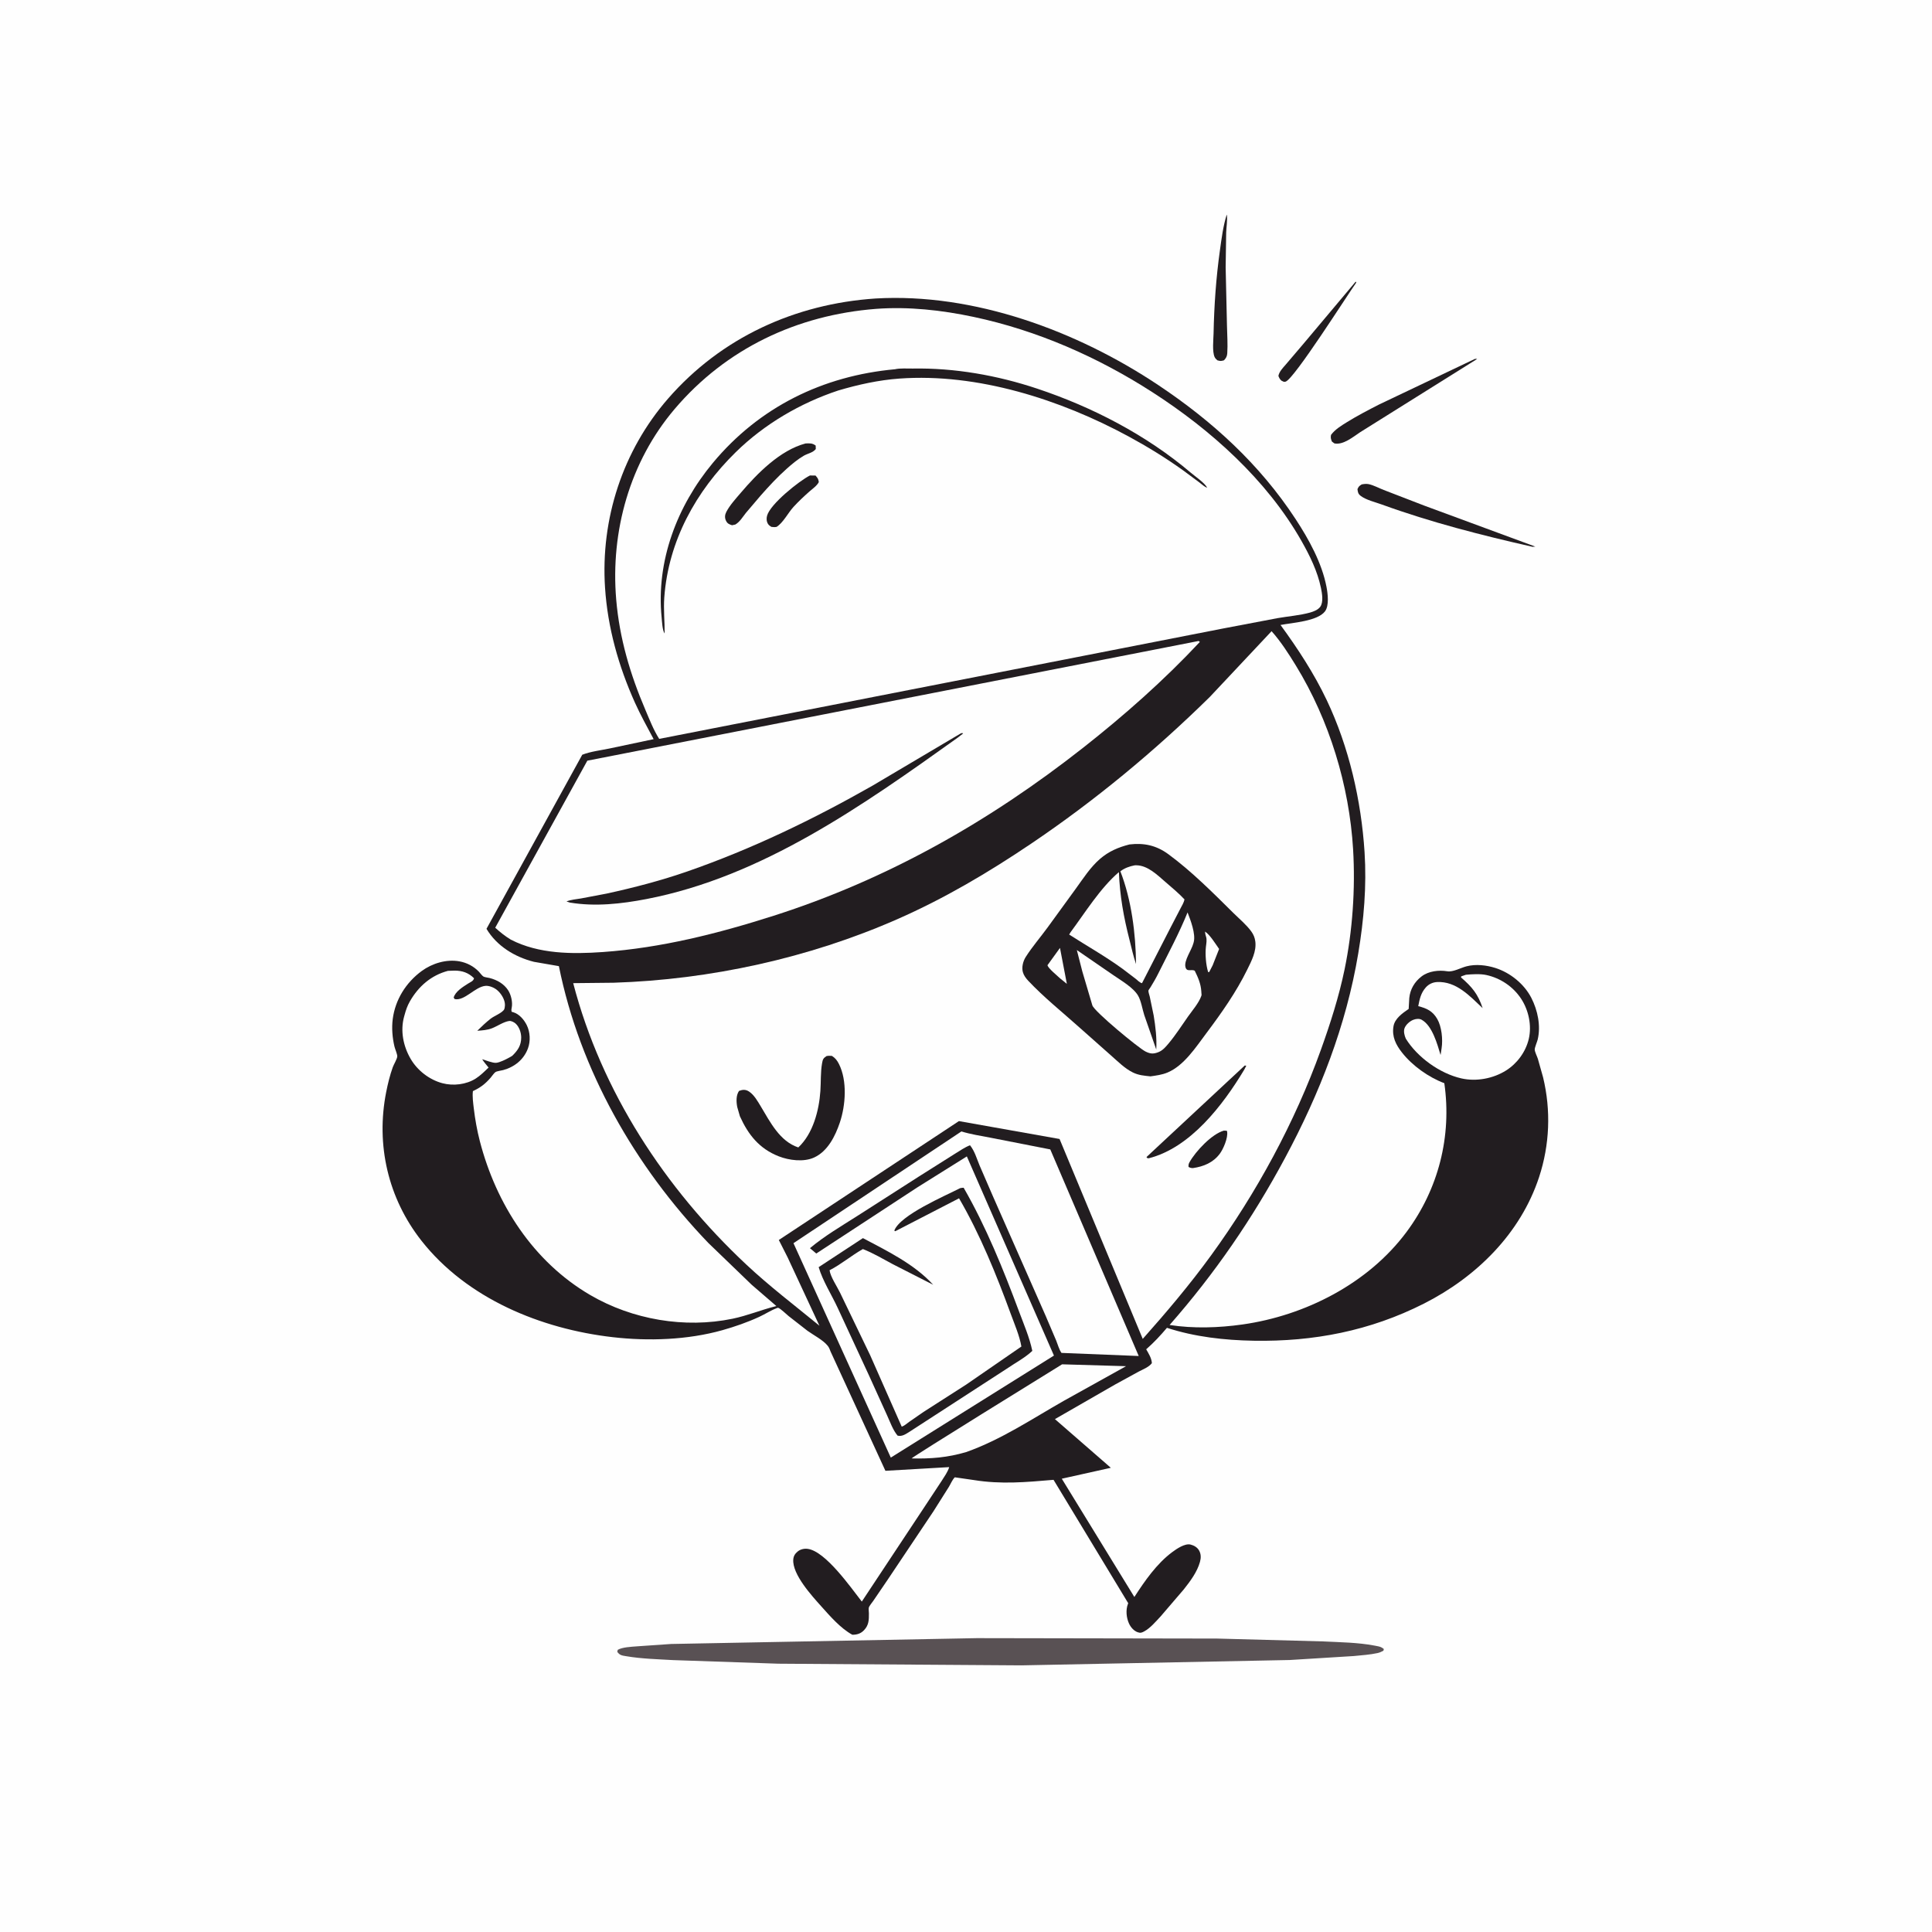 <svg version="1.1" xmlns="http://www.w3.org/2000/svg" style="display: block;" viewBox="0 0 2048 2048" width="1024" height="1024">
<path transform="translate(0,0)" fill="rgb(254,254,254)" d="M -0 -0 L 2048 0 L 2048 2048 L -0 2048 L -0 -0 z"/>
<path transform="translate(0,0)" fill="rgb(34,29,32)" d="M 1437.11 298.5 L 1437.71 299.511 C 1427.76 313.523 1372.03 401.46 1362.87 404.533 C 1360.9 405.197 1360.16 404.306 1358.36 403.5 C 1356.61 401.953 1356.04 400.644 1355.16 398.5 C 1356.04 393.827 1359.91 390.014 1362.91 386.499 L 1381.94 364.151 L 1437.11 298.5 z"/>
<path transform="translate(0,0)" fill="rgb(34,29,32)" d="M 1300.39 227.5 L 1300.63 228.625 C 1301.13 234.042 1300.01 240.851 1299.8 246.367 L 1299.24 283.417 L 1300.65 345.5 C 1300.85 355.015 1301.57 365.017 1300.95 374.5 C 1300.73 377.766 1299.66 379.608 1297.5 381.934 C 1294.26 382.84 1293.74 382.845 1290.5 381.971 C 1289.33 381.011 1288.22 379.895 1287.56 378.5 C 1284.87 372.746 1286.29 359.955 1286.43 353.54 C 1287.04 323.807 1289.05 294.764 1293.17 265.312 C 1294.89 253.015 1296.6 239.328 1300.39 227.5 z"/>
<path transform="translate(0,0)" fill="rgb(34,29,32)" d="M 1563.36 380.5 C 1564.75 380.332 1563.91 380.383 1565.87 380.5 L 1441.85 458.147 C 1434.21 463.207 1423.85 471.95 1414.5 470.036 L 1411.85 468.023 C 1410.8 465.246 1410.35 464.028 1410.94 461 C 1415.34 455.103 1421.71 451.286 1427.88 447.466 C 1438.87 440.653 1450.28 434.763 1461.77 428.845 L 1563.36 380.5 z"/>
<path transform="translate(0,0)" fill="rgb(34,29,32)" d="M 1443.47 513.5 C 1445.88 513.026 1448.43 512.718 1450.85 513.217 C 1455.95 514.272 1461.83 517.466 1466.74 519.359 L 1509.75 535.966 L 1627.5 579.414 L 1624.5 579.624 C 1570.55 567.416 1516.71 553.675 1464.68 534.765 C 1458.08 532.367 1448.09 529.982 1442.5 525.724 C 1439.63 523.541 1439.43 521.91 1438.97 518.5 C 1440.35 515.531 1440.7 515.284 1443.47 513.5 z"/>
<path transform="translate(0,0)" fill="rgb(89,81,84)" d="M 1035.56 1736.5 L 1290.28 1736.94 L 1402.37 1739.96 C 1420.34 1740.86 1439.41 1741.04 1457.09 1744.41 L 1459 1744.78 C 1462.41 1745.42 1464.21 1745.74 1466.91 1748 L 1466.5 1749.79 C 1464.41 1750.92 1462.63 1751.8 1460.29 1752.31 C 1452.07 1754.1 1443.52 1754.62 1435.15 1755.47 L 1367.14 1759.68 L 1082.75 1765.35 L 825 1763.59 L 713.303 1759.77 C 697.005 1758.81 680.099 1758.41 663.985 1755.67 C 659.502 1754.91 657.035 1754.82 654.32 1751 L 654.845 1748.87 C 659.844 1746.03 668.941 1745.71 674.738 1745.22 L 711.518 1742.68 L 1035.56 1736.5 z"/>
<path transform="translate(0,0)" fill="rgb(34,29,32)" d="M 928.097 316.419 C 1032.35 310.307 1141.56 350.746 1227.42 407.935 C 1285.17 446.398 1335.23 492.052 1373.41 550.289 C 1387.44 571.686 1401.26 596.685 1406.13 622.087 C 1407.51 629.256 1409.11 641.916 1404.59 648.008 C 1396.75 658.567 1369.61 660.15 1357.4 662.489 C 1375.79 687.666 1393 713.952 1406.39 742.156 C 1430.02 791.909 1442.98 848.569 1446.5 903.41 C 1448.8 939.303 1445.74 975.085 1439.83 1010.48 C 1427.04 1087.19 1398.84 1159.21 1362.16 1227.55 C 1327.71 1291.75 1287.91 1349.82 1239.82 1404.54 C 1265.1 1408.43 1291.71 1407.58 1317 1404.01 C 1383.53 1394.62 1450.21 1360.64 1490.84 1306.13 C 1524.81 1260.57 1539.13 1204.47 1531.04 1148.23 C 1514.37 1141.96 1497.22 1129.79 1486.18 1115.75 C 1479.62 1107.4 1475.36 1098.89 1477.14 1088 C 1478.52 1079.58 1486.76 1074.01 1493.25 1069.51 L 1493.9 1058 C 1494.79 1048.67 1499.51 1040.71 1506.97 1035.01 C 1514.31 1029.39 1525.15 1028.09 1534.18 1029.6 C 1540.26 1030.61 1548.34 1025.94 1554.57 1024.33 C 1564.31 1021.81 1575.52 1023.05 1585 1026.04 C 1600.89 1031.03 1615.77 1043.07 1623.35 1057.93 C 1630.03 1071.02 1633.44 1087.35 1630.04 1101.87 C 1629.5 1104.17 1626.72 1110.61 1626.87 1112.65 C 1627.06 1115.34 1629.28 1119.56 1630.18 1122.32 L 1635.74 1142.04 C 1644.2 1177.06 1642.74 1213.52 1631.52 1247.7 C 1611.84 1307.65 1564.95 1353.76 1509.4 1381.88 C 1452.41 1410.74 1392.56 1422.32 1329.03 1421.23 C 1298 1420.69 1266.61 1417.19 1237.01 1407.55 C 1230.05 1415.77 1223.15 1423.2 1215.01 1430.31 C 1217.58 1434.79 1220.77 1439.75 1221.03 1445 C 1217.95 1449.19 1211.59 1451.56 1207.03 1453.97 L 1181.92 1467.72 L 1118.26 1504.32 L 1177.53 1555.92 L 1125.54 1567.49 L 1202.47 1692.88 C 1213.44 1675.9 1226.17 1657.54 1242.57 1645.33 C 1247.2 1641.89 1256.04 1635.78 1262.1 1637.32 C 1265.69 1638.23 1269.13 1640.21 1271.03 1643.5 C 1273.21 1647.3 1273.18 1651.46 1272.04 1655.61 C 1269.04 1666.45 1261.68 1676.2 1254.8 1684.89 L 1230.32 1713.44 C 1225.22 1718.84 1219.46 1725.81 1212.92 1729.33 C 1210.28 1730.75 1208.94 1731.27 1206 1730.23 C 1201.87 1728.78 1198.59 1724.92 1196.81 1721.06 C 1193.99 1714.92 1193.19 1706.77 1195.59 1700.43 L 1195.97 1699.49 L 1116.8 1568.68 C 1087.59 1571.16 1061.39 1573.62 1032.14 1568.89 L 1012.13 1566 C 1009.53 1568.54 1007.85 1572.85 1005.94 1576 L 989.526 1602.01 L 941.049 1674.43 L 925.646 1697.06 C 924.472 1698.83 921.563 1702.15 920.995 1704.09 C 920.589 1705.47 921.065 1708.71 921.073 1710.23 C 921.108 1717.21 921.05 1722.62 915.965 1728.01 C 912.5 1731.69 908.413 1732.94 903.5 1732.89 C 891.175 1726.23 879.83 1713.11 870.543 1702.75 C 860.868 1691.96 839.575 1668.79 840.916 1653 C 841.221 1649.41 842.76 1647 845.5 1644.71 C 848.418 1642.27 852.495 1641.35 856.24 1641.86 C 875.175 1644.44 901.931 1682.87 913.553 1697.73 L 980.013 1597.35 L 998.337 1569.59 C 1001.09 1565.19 1004.74 1560.2 1006.19 1555.2 L 938.574 1559.11 L 880.532 1432.88 C 879.689 1430.77 878.923 1428.52 877.5 1426.71 C 872.624 1420.52 862.504 1415.39 855.977 1410.7 L 836.034 1395.15 C 833.866 1393.44 827.161 1386.88 824.874 1386.33 C 824.405 1386.22 823.914 1386.48 823.462 1386.65 C 817.215 1389 810.97 1393.07 804.83 1395.91 C 792.308 1401.69 779.045 1406.3 765.782 1410.04 C 728.96 1420.42 687.345 1421.81 649.506 1417.46 C 573.501 1408.74 494.983 1376.62 446.676 1315.1 C 411.406 1270.18 398.288 1213.65 409.365 1157.66 C 411.119 1148.8 413.312 1139.81 416.356 1131.3 C 417.349 1128.52 421.009 1122.41 421.117 1119.88 C 421.22 1117.49 418.807 1112.11 418.181 1109.5 C 415.931 1100.12 415.077 1089.72 416.327 1080.14 C 419 1059.64 430.407 1041.5 446.969 1029.35 C 458.119 1021.18 473.22 1016.56 487 1019.07 C 494.914 1020.52 502.036 1024.23 507.623 1030.01 C 508.908 1031.33 510.939 1034.22 512.381 1035.13 C 513.636 1035.93 517.293 1036.29 518.992 1036.73 C 526.895 1038.77 534.125 1042.77 538.681 1049.78 C 541.756 1054.52 543.572 1062.38 542.476 1067.94 C 542.072 1069.99 541.961 1070.32 542.349 1072.5 L 544.459 1073.13 C 550.599 1075.12 555.579 1081 558.377 1086.67 C 561.997 1094 562.504 1103.49 559.701 1111.19 C 555.347 1123.15 545.467 1131.02 533.469 1134.31 C 531.53 1134.84 526.716 1135.42 525.209 1136.45 C 523.527 1137.59 521.489 1140.82 520.079 1142.43 C 514.209 1149.15 509.323 1152.85 501.296 1156.62 C 500.608 1162.49 501.539 1169.02 502.231 1174.87 C 503.614 1186.54 505.7 1198.3 508.653 1209.69 C 525.97 1276.48 565.313 1337.59 625.788 1372.85 C 670.478 1398.91 725.888 1408.39 776.553 1397.9 C 792.184 1394.66 806.476 1388.67 821.775 1384.79 L 823.001 1384.49 L 796.782 1361.86 L 750.807 1317.53 C 673.266 1236.78 614.64 1134.36 592.445 1024.15 L 565.941 1019.56 C 545.646 1014.44 526.565 1002.85 515.703 984.586 L 617.213 800.052 C 626.067 796.622 636.527 795.41 645.87 793.486 L 692.88 783.536 C 686.08 770.699 679.001 758.079 673.037 744.811 C 655.684 706.207 644.143 665.334 641.365 623 C 636.589 550.205 660.043 477.855 708.113 422.619 C 764.598 357.714 842.92 322.102 928.097 316.419 z"/>
<path transform="translate(0,0)" fill="rgb(254,254,254)" d="M 1125.88 1446.23 L 1193.66 1448.22 L 1127.58 1484.98 C 1093.48 1504.39 1061.42 1526.03 1024.22 1539.25 C 1004.29 1545.1 986.962 1546.45 966.324 1546 C 966.911 1544.43 1110.91 1455.46 1125.88 1446.23 z"/>
<path transform="translate(0,0)" fill="rgb(254,254,254)" d="M 474.837 1029.14 L 481.805 1028.89 C 489.984 1028.89 496.564 1031.09 502.5 1036.99 C 501.765 1040.1 498.844 1040.94 496.223 1042.61 C 490.815 1046.07 482.54 1051.09 480.92 1057.5 L 482 1059.07 C 492.515 1061.27 503.453 1046.09 514.532 1045.06 C 518.662 1044.68 523.905 1046.92 527.012 1049.57 C 531.263 1053.19 535.41 1059.72 535.275 1065.5 C 535.251 1066.52 534.927 1069.09 534.5 1069.91 C 532.511 1073.7 523.746 1077 520.211 1079.77 C 515.151 1083.73 510.505 1088.15 505.938 1092.66 C 511.208 1092.26 516.52 1091.96 521.5 1090.02 C 527.234 1087.79 533.809 1083.12 539.783 1082.28 C 541.877 1081.98 544.998 1083.61 546.512 1084.97 C 550.413 1088.49 552.48 1094.61 552.497 1099.77 C 552.526 1108.19 548.811 1113.59 542.979 1119.23 L 540.027 1120.95 C 536.544 1122.86 529.829 1126.35 525.896 1126.63 C 522.012 1126.91 515.016 1123.95 511.124 1122.83 C 513.06 1125.95 515.598 1128.79 517.901 1131.65 C 513.628 1135.75 509.294 1140.13 504.274 1143.32 C 494.187 1149.73 480.452 1151.3 469 1148.26 C 455.104 1144.58 442.437 1134.74 435.241 1122.34 C 427.474 1108.95 424.228 1092.82 428.351 1077.68 L 428.833 1076 C 430.252 1070.75 431.758 1066.25 434.479 1061.5 C 443.608 1045.55 456.978 1033.9 474.837 1029.14 z"/>
<path transform="translate(0,0)" fill="rgb(254,254,254)" d="M 1553.95 1033.27 C 1560.58 1032.68 1569.13 1032.14 1575.62 1033.56 C 1590.51 1036.81 1604 1045.86 1612.42 1058.66 C 1620.43 1070.84 1623.94 1087.16 1620.53 1101.46 C 1617.28 1115.05 1608.31 1127.28 1596.58 1134.7 C 1582.82 1143.38 1564.88 1146.74 1549 1143.12 C 1526.25 1137.93 1502.43 1120.72 1490.25 1101.07 C 1488.85 1098.04 1487.66 1093.39 1488.79 1090.14 C 1490.09 1086.38 1494.33 1082.54 1498 1081.1 C 1500.78 1080.01 1504.27 1079.48 1507 1080.98 C 1518.31 1087.21 1523.65 1106.99 1527.07 1118.35 L 1528.18 1111 C 1529.6 1101.81 1528.24 1088.3 1523.57 1080.21 C 1518.7 1071.76 1512.39 1068.83 1503.39 1066.57 C 1504.9 1059.01 1506.12 1052.75 1511.37 1046.76 C 1514.44 1043.27 1518.69 1041.24 1523.33 1041.01 C 1543.76 1040 1558.07 1055.89 1571.66 1068.66 C 1566.75 1053.81 1560.51 1046.27 1548.72 1036.1 L 1549 1034.97 L 1553.95 1033.27 z"/>
<path transform="translate(0,0)" fill="rgb(254,254,254)" d="M 1019.13 1199.37 C 1028.94 1202.4 1039.5 1204.01 1049.58 1205.94 L 1113.34 1218.43 L 1207.09 1437.42 L 1125.2 1434.13 C 1122.64 1430.44 1121.37 1425.39 1119.67 1421.21 L 1108.56 1395.13 L 1052.55 1268.12 L 1038.34 1235.3 C 1035.37 1228.13 1033.18 1220.18 1028.27 1214.04 C 1022.93 1215.95 1017.5 1219.91 1012.6 1222.83 L 973.998 1247.19 L 909.128 1288.74 C 892.083 1299.61 874.083 1310.13 858.581 1323.12 L 865.28 1328.79 L 972.547 1258.59 L 1024.89 1225.84 L 1117.22 1436.96 L 944.274 1545.11 L 841.118 1317.82 L 1019.13 1199.37 z"/>
<path transform="translate(0,0)" fill="rgb(34,29,32)" d="M 1017.77 1259.5 C 1019.07 1259.2 1020.17 1259.11 1021.5 1259.04 C 1045.17 1300.13 1063.64 1345.74 1080.16 1390.07 C 1085.29 1403.81 1091.28 1417.61 1094.3 1432 C 1086.56 1439.32 1075.94 1444.89 1067.07 1450.99 L 964.171 1517.69 C 960.226 1520.1 956.343 1523.03 951.5 1521.85 C 946.551 1516 943.582 1507.39 940.365 1500.37 L 921.213 1458.13 L 887.964 1386.36 C 881.492 1372.38 872.14 1357.89 867.822 1343.24 L 914.738 1312.46 C 940.562 1326.14 969.232 1340.01 989.186 1361.89 L 946.529 1340.16 C 936.062 1334.57 925.767 1328.38 914.696 1324.05 C 902.44 1330.95 892.073 1339.99 879.369 1346.53 C 880.336 1353.52 887.318 1363.74 890.5 1370.34 L 922.418 1436.61 L 955.846 1512.29 C 958.584 1511.53 961.318 1508.97 963.678 1507.29 L 979.011 1496.68 L 1024.25 1467.69 L 1082.72 1427.37 C 1080.73 1415.89 1075.43 1403.69 1071.43 1392.76 C 1056.29 1351.39 1038.86 1308.37 1016.63 1270.26 L 949 1305.16 L 947.993 1304.5 C 954.148 1287.89 1002.09 1267.6 1017.77 1259.5 z"/>
<path transform="translate(0,0)" fill="rgb(254,254,254)" d="M 1270.41 679.5 C 1271.35 679.817 1270.83 679.556 1271.86 680.5 C 1233.96 721.066 1191.85 758.256 1148.24 792.567 C 1048.93 870.696 940.804 932.153 820.095 970.732 C 761.069 989.596 700.979 1004.81 639 1009.2 C 606.466 1011.5 571.126 1011.34 541.531 996.077 C 535.386 992.352 530.263 988.256 524.958 983.416 L 622.594 806.349 L 1270.41 679.5 z"/>
<path transform="translate(0,0)" fill="rgb(34,29,32)" d="M 1018.36 777.5 C 1020.35 776.974 1019.48 776.837 1020.98 777.5 L 1015.08 782.044 C 915.092 853.464 808.174 929.353 685.281 953.023 C 658.744 958.134 630.927 961.254 604.057 956.749 L 600.5 955.558 C 605.123 953.678 610.994 953.234 615.931 952.382 L 642.973 947.255 C 671.895 940.966 700.837 933.419 728.812 923.69 C 796.979 899.984 861.842 868.685 924.526 833.055 L 1018.36 777.5 z"/>
<path transform="translate(0,0)" fill="rgb(254,254,254)" d="M 928.542 327.42 C 962.955 324.819 998.362 328.779 1032 335.919 C 1099.57 350.26 1163.71 378.496 1221.69 415.812 C 1283.55 455.622 1342.82 508.709 1379.48 573.199 C 1388.4 588.891 1396.56 605.449 1400.27 623.243 C 1401.44 628.877 1403.14 638.456 1399.42 643.357 C 1397.01 646.528 1392.34 648.33 1388.65 649.349 C 1377.73 652.368 1365.57 653.286 1354.38 655.23 L 1296.28 666.273 L 1056.14 713.285 L 698.769 783.242 C 692.634 773.555 688.57 762.856 684.079 752.356 C 667.944 714.63 656.678 676.538 653.201 635.53 C 647.06 563.104 667.609 489.519 715.123 433.598 C 769.707 369.355 845.044 333.919 928.542 327.42 z"/>
<path transform="translate(0,0)" fill="rgb(34,29,32)" d="M 858.558 504.03 L 864.5 504.103 C 866.789 506.834 867.389 507.358 867.984 511 C 866.109 514.873 861.178 518.208 857.918 521.103 C 852.105 526.265 846.395 531.603 841.144 537.341 C 835.366 543.655 830.326 553.972 823.259 558.5 C 821.147 558.924 819.795 558.746 817.681 558.5 C 816.306 557.608 815.002 556.846 814.129 555.411 C 812.507 552.743 812.304 549.667 813.12 546.68 C 816.519 534.248 846.962 509.929 858.558 504.03 z"/>
<path transform="translate(0,0)" fill="rgb(34,29,32)" d="M 853.903 470.089 C 858.289 469.9 861.121 469.644 864.653 472.321 L 864.776 476 C 861.698 479.95 856.316 480.63 852.092 483.064 C 845.68 486.759 839.414 492.017 833.893 496.933 C 824.051 505.697 815.013 515.464 806.31 525.343 L 790.686 543.704 C 787.245 548.027 784.33 553.163 779.5 556.016 L 776 556.781 C 772.841 555.767 770.996 555.028 769.5 551.814 C 768.033 548.663 768.422 545.499 769.997 542.5 C 773.698 535.451 779.946 528.635 785.08 522.601 C 802.748 501.838 826.927 477.199 853.903 470.089 z"/>
<path transform="translate(0,0)" fill="rgb(34,29,32)" d="M 948.751 391.417 C 954.121 390.139 961.763 390.784 967.351 390.682 C 1011.91 389.863 1057.2 397.892 1099.42 411.957 C 1157.86 431.419 1215.26 461.147 1262.36 501.142 C 1266.96 505.051 1277.15 511.954 1279.65 516.982 C 1276.85 516.177 1273.87 513.286 1271.5 511.497 L 1254.42 498.805 C 1235.98 485.552 1216.45 473.551 1196.51 462.733 C 1124.33 423.59 1036.38 395.341 953.445 401.3 C 931.492 402.878 909.657 407.699 888.596 413.934 C 848.419 427.244 810.276 449.551 779.942 479.304 C 737.577 520.858 708.599 573.388 704.178 633.201 C 703.227 646.061 704.657 658.685 704.539 671.5 C 702.144 668.274 701.782 658.832 701.35 654.5 C 695.407 594.847 717.683 536.418 755.553 490.818 C 804.884 431.416 872.253 398.408 948.751 391.417 z"/>
<path transform="translate(0,0)" fill="rgb(254,254,254)" d="M 1347.92 669.084 C 1357.75 680.071 1366.01 693.016 1373.7 705.551 C 1409.16 763.341 1430.34 832.859 1434.35 900.406 C 1436.82 942.109 1433.78 986.667 1425.31 1027.62 C 1419.34 1056.5 1410.1 1085.29 1400.14 1113 C 1372.48 1189.95 1332.03 1264.35 1283.98 1330.5 C 1261.49 1361.47 1236.79 1390.71 1211.35 1419.29 L 1123.17 1207.37 L 1016.5 1188.41 L 825.579 1314.44 L 834.943 1332.93 L 868.637 1405.33 C 842.601 1383.97 815.796 1363.61 791.171 1340.55 C 704.982 1259.86 637.566 1157.1 607.61 1042.18 L 650.5 1041.73 C 752.833 1038.48 857.171 1015.66 950.965 974.476 C 1001.21 952.417 1047.47 925.036 1092.92 894.401 C 1160.71 848.693 1224.14 796.117 1282.45 738.788 L 1347.92 669.084 z"/>
<path transform="translate(0,0)" fill="rgb(34,29,32)" d="M 1297.35 1198.5 L 1300.5 1198.65 L 1300.81 1199.72 C 1301.87 1206.14 1296.76 1218.04 1293.05 1223 C 1285.98 1232.45 1275.9 1236.59 1264.5 1238.23 C 1262.57 1238.17 1261.59 1237.95 1259.9 1237 C 1259.69 1234.89 1260.01 1233.62 1261.03 1231.81 C 1267.54 1220.31 1284.45 1202.17 1297.35 1198.5 z"/>
<path transform="translate(0,0)" fill="rgb(34,29,32)" d="M 1319.48 1129.5 L 1321.12 1129.69 L 1318.89 1134 C 1296.42 1171.36 1261.83 1216.83 1217.5 1227.87 L 1215.96 1227.51 L 1215.35 1226.5 L 1319.48 1129.5 z"/>
<path transform="translate(0,0)" fill="rgb(34,29,32)" d="M 876.128 1119.5 C 878.206 1119.01 879.74 1119.19 881.872 1119.29 C 885.502 1121.62 887.391 1124.07 889.336 1127.93 C 898.26 1145.62 896.436 1171.65 890.263 1189.95 C 885.455 1204.2 877.519 1220.28 863.102 1226.96 C 852.074 1232.06 836.538 1230.08 825.469 1225.73 C 804.882 1217.63 793.22 1202.94 784.316 1183.28 L 781.51 1173.5 C 780.426 1167.85 780.154 1161.18 783.404 1156.4 C 787.329 1154.92 790.44 1154.72 794.117 1157.15 C 799.397 1160.64 803.298 1167.56 806.511 1172.91 C 816.483 1189.52 826.648 1209.89 846.228 1216.33 C 861.82 1201.81 868.23 1177.17 869.641 1156.5 C 870.29 1146.99 869.753 1136.73 871.39 1127.37 C 872.148 1123.04 872.539 1121.86 876.128 1119.5 z"/>
<path transform="translate(0,0)" fill="rgb(34,29,32)" d="M 1197.25 895.152 C 1212.72 893.324 1225.77 896.131 1238.5 905.479 C 1262.94 923.427 1285.83 946.384 1307.35 967.719 C 1313.54 973.849 1321.35 980.332 1326.42 987.375 C 1328.82 990.698 1330.12 993.869 1330.67 997.916 C 1332.09 1008.48 1326.55 1018.81 1322.04 1028 C 1310.39 1051.75 1294.81 1073.89 1278.96 1095 C 1267.82 1109.83 1255.15 1129.59 1237.66 1136.9 C 1231.81 1139.34 1225.77 1140.1 1219.55 1140.99 C 1212.77 1140.24 1207.17 1139.92 1200.85 1136.84 C 1192.27 1132.65 1184.77 1125 1177.64 1118.77 L 1143.87 1088.82 C 1126.09 1072.9 1106.34 1057.06 1090.02 1039.69 C 1087.53 1037.04 1085.28 1034.05 1084.28 1030.5 C 1082.84 1025.36 1084.47 1018.93 1087.27 1014.5 C 1094.09 1003.72 1103.06 993.369 1110.61 982.999 L 1140.48 941.91 C 1148.34 931.071 1155.82 919.318 1166.01 910.5 C 1175.3 902.454 1185.49 898.159 1197.25 895.152 z"/>
<path transform="translate(0,0)" fill="rgb(254,254,254)" d="M 1123.62 1004.83 L 1130.91 1042.91 L 1123.98 1037.34 C 1121.03 1034.48 1111.11 1026.56 1110.37 1023.16 L 1123.62 1004.83 z"/>
<path transform="translate(0,0)" fill="rgb(254,254,254)" d="M 1277.35 987.5 C 1282.38 990.518 1288.71 1000.87 1292.31 1005.94 L 1285.48 1023.26 L 1281.74 1030.5 L 1280.66 1030.39 C 1278.33 1022.91 1277.43 1011.53 1278.32 1003.68 C 1278.71 1000.25 1279.59 996.106 1278.41 992.781 C 1277.74 990.885 1277.52 989.493 1277.35 987.5 z"/>
<path transform="translate(0,0)" fill="rgb(254,254,254)" d="M 1258.86 967.202 C 1262.06 975.389 1267.63 989.996 1265.41 998.6 L 1265.02 1000 C 1263.11 1007.25 1254.95 1018.11 1256.62 1025.08 C 1258.01 1030.87 1263.13 1026.97 1266.5 1029.07 C 1270.04 1036.3 1272.91 1042.76 1273.44 1050.89 L 1273.55 1052.72 C 1273.67 1054.24 1273.91 1054.44 1273.38 1055.9 C 1270.67 1063.42 1263.89 1071.16 1259.25 1077.74 C 1252.55 1087.24 1246.19 1097.26 1238.71 1106.17 C 1235.66 1109.79 1232.56 1113.5 1228.05 1115.29 C 1222.69 1117.41 1219.51 1117.21 1214.36 1114.69 C 1207.01 1111.1 1159.97 1072.21 1157.94 1065.73 L 1147.3 1029.76 L 1141.49 1007.09 L 1179.95 1033.53 C 1188.17 1039.25 1201.42 1046.78 1206.45 1055.49 C 1209.67 1061.09 1210.96 1069.76 1212.96 1076 L 1225.67 1112.54 C 1226.41 1100.88 1224.85 1087.98 1222.95 1076.5 L 1218.8 1056.54 C 1218.49 1055.15 1217.18 1051.39 1217.36 1050.09 C 1217.45 1049.5 1219.3 1047 1219.63 1046.47 C 1222.52 1041.76 1225.27 1037.05 1227.74 1032.09 C 1238.39 1010.74 1249.93 989.324 1258.86 967.202 z"/>
<path transform="translate(0,0)" fill="rgb(254,254,254)" d="M 1202.88 917.263 L 1204.59 917.246 C 1216.78 917.369 1227.05 927.765 1235.69 935.18 C 1242.54 941.062 1249.43 946.845 1255.63 953.414 C 1254.95 956.822 1252.8 960.187 1251.22 963.264 L 1241.01 982.912 L 1210.57 1042.22 C 1208.18 1041.71 1205.83 1039.13 1203.92 1037.61 L 1189.93 1026.96 C 1171.61 1013.65 1152.34 1002.85 1133.37 990.676 L 1134.87 988.16 C 1150.44 967.175 1166.25 941.482 1186.08 924.468 C 1187.06 949.586 1191.13 972.162 1197.36 996.448 C 1199.55 1004.97 1201.36 1013.62 1204.24 1021.94 C 1203.96 989.769 1199.36 953.665 1187.63 923.589 C 1192.23 920.14 1197.27 918.363 1202.88 917.263 z"/>
</svg>